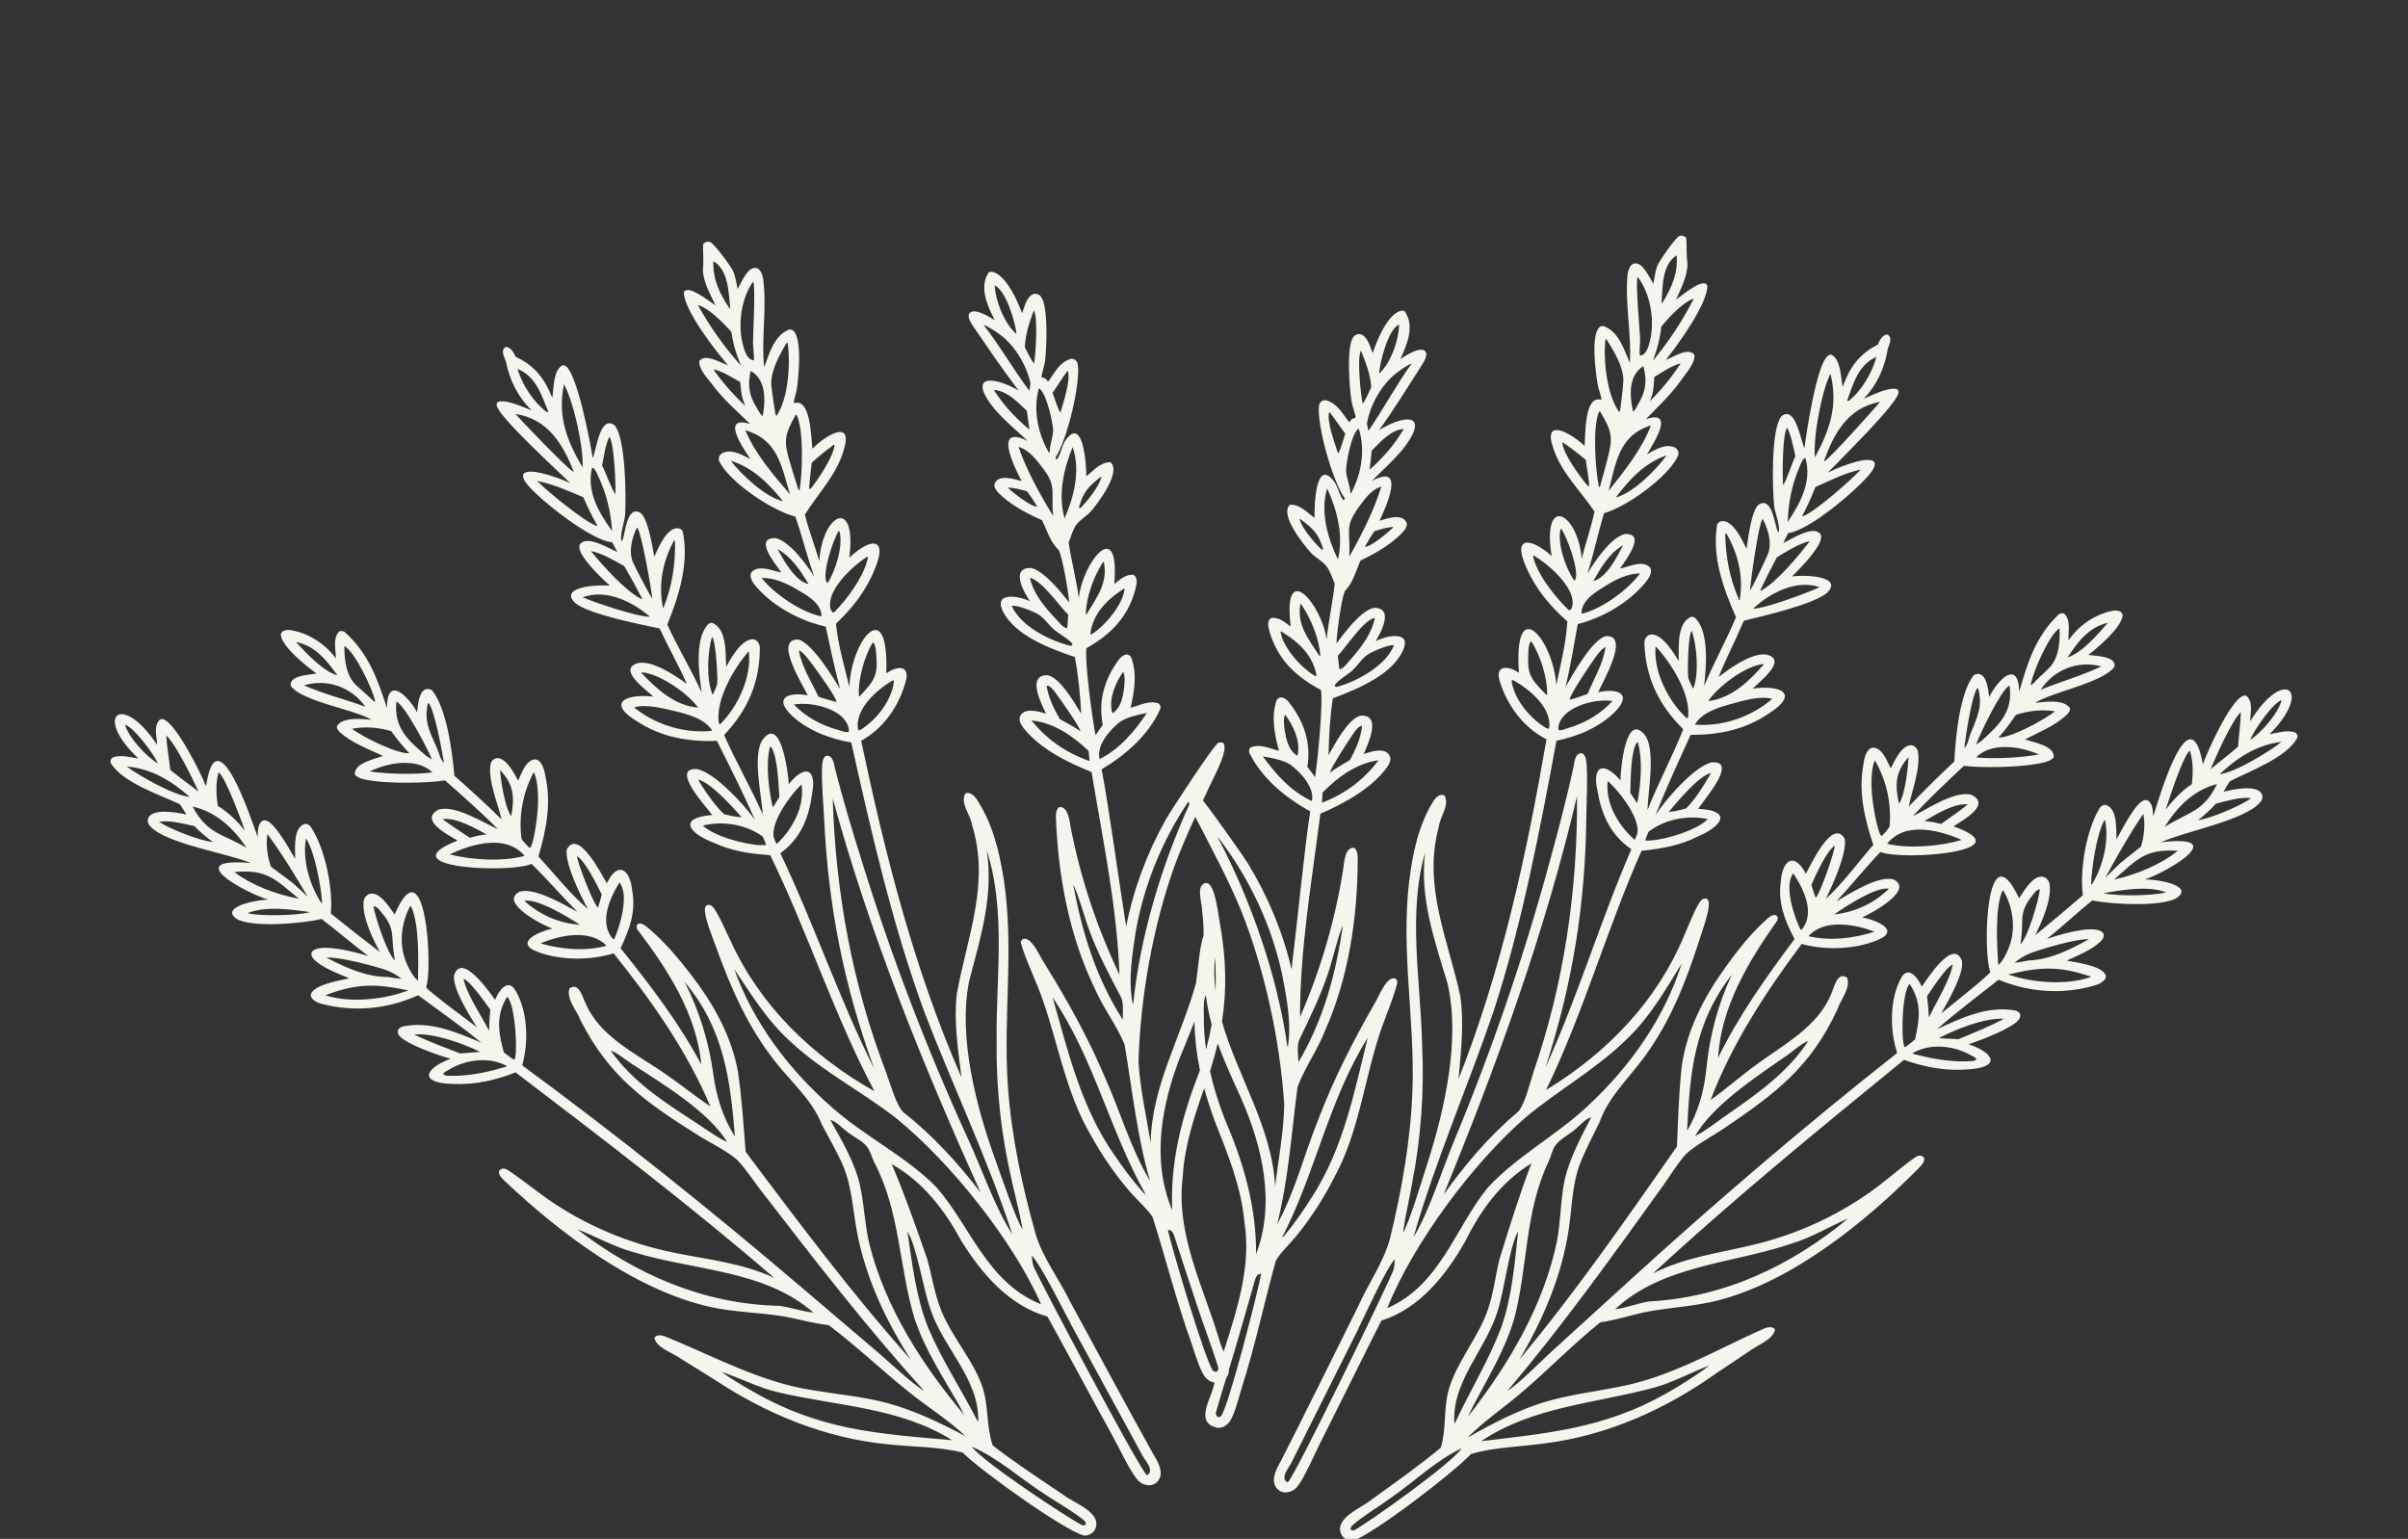 <?xml version="1.0" encoding="utf-8"?>
<svg xmlns="http://www.w3.org/2000/svg" fill="none" height="100%" overflow="visible" preserveAspectRatio="none" style="display: block;" viewBox="0 0 327 209" width="100%">
<rect x="0" y="0" width="327" height="209" fill="#333333" stroke="none"/>
<g clip-path="url(#clip0_0_373)" id="LAV">
<path d="M227.991 32.097C228.313 31.886 228.664 32.061 228.951 32.233C229.119 32.843 228.941 34.231 229.152 35.757C229.168 37.557 228.291 39.059 227.62 40.683C228.419 40.123 230.466 38.373 231.446 38.485C231.68 38.515 231.723 38.608 231.849 38.769C231.934 41.204 227.862 46.816 226.212 48.884C227.184 48.519 229.241 47.126 230.076 48.158C230.292 49.163 229.086 50.535 228.494 51.356C227.106 53.418 225.234 55.124 223.507 56.933C227.599 55.554 224.473 60.321 223.659 61.698C224.605 61.164 225.917 60.351 227.079 60.65C227.793 60.778 228.161 61.468 227.789 62.067C226.41 64.84 221.012 68.778 217.826 69.705C216.997 72.415 216.439 75.207 215.568 77.896C216.515 76.334 218.714 72.976 220.673 72.526C223.66 72.433 220.675 76.148 220.009 77.208C221.139 77.019 222.635 76.178 223.758 76.815C224.737 77.377 223.884 78.6 223.369 79.198C221.141 81.861 217.737 83.863 214.255 84.763C213.735 87.606 213.273 90.461 212.604 93.282C213.604 91.55 216.142 86.987 218.016 86.401C221.472 86.134 217.603 92.635 217.033 94.018C219.593 93.435 221.699 94.179 219.391 96.598C217.352 98.708 214.289 100.016 211.362 100.6C209.117 112.755 206.632 125.769 202.764 137.529C199.263 147.736 194.928 157.646 191.947 168.037C194.11 164.496 195.839 158.842 197.444 155.004C202.612 142.569 206.978 129.836 210.474 116.911C211.639 112.66 212.772 108.371 213.698 104.077C213.811 103.436 213.918 102.102 214.919 102.324C215.358 102.675 215.416 103.31 215.45 103.816C215.618 106.146 215.448 108.557 215.419 110.885C215.297 122.802 213.565 133.551 209.876 144.959C214.292 135.322 217.309 125.07 221.541 115.334C218.668 113.395 217.469 110.573 216.935 107.399C216.173 104.065 217.708 103.259 220.05 105.987C220.067 104.586 220.763 96.193 223.545 100.068C224.782 102.385 223.806 107.356 223.727 110.011C225.201 106.299 227.112 102.748 228.579 99.038C225.214 95.721 223.456 91.961 223.303 87.346C223.281 86.69 223.81 85.972 224.59 86.204C225.994 86.52 227.293 88.683 227.956 89.766C228.022 88.023 227.626 84.593 229.692 83.749C230.007 83.773 230.181 83.891 230.372 84.117C232.129 86.145 231.684 90.738 231.41 93.182C232.723 90.016 234.426 86.987 235.745 83.818C233.991 79.86 232.475 75.605 233.173 71.29C233.359 70.701 234.116 70.654 234.606 70.946C235.755 71.546 236.63 73.449 237.174 74.541C237.394 73.228 237.807 69.243 238.887 68.49C240.704 67.481 240.965 71.302 241.451 72.254L241.48 72.202L241.497 72.332C241.875 71.74 241.002 69.528 240.925 68.734C240.694 66.302 240.458 58.253 241.924 56.523C243.85 54.999 244.519 59.88 245.039 60.877C245.292 58.778 246.709 49.49 248.212 48.324C248.366 48.209 248.463 48.178 248.649 48.145C250.016 48.795 249.963 51.284 250.226 52.547C251.157 49.975 252.386 48.125 255.007 46.803C255.233 46.25 255.555 45.526 256.268 45.419C257.097 45.82 256.512 46.79 256.352 47.408C255.916 49.941 254.976 52.164 253.089 54.152C254.21 53.691 256.439 52.525 257.61 52.851C257.776 53.015 257.836 53.1 257.811 53.337C257.671 54.828 249.849 62.47 248.234 64.167C249.427 63.597 252.744 62.178 254.101 62.515C254.359 62.579 254.411 62.636 254.565 62.822C254.665 63.36 254.328 63.821 254.014 64.243C252.316 66.428 245.678 72.087 242.815 72.407L242.171 73.738C243.297 73.236 246.243 71.23 247.23 72.569C247.463 73.093 247.069 73.849 246.788 74.297C245.86 75.741 244.593 77.06 243.352 78.281C244.839 78.064 250.415 78.164 248.123 80.502C246.294 82.089 239.46 83.647 236.807 84.308C235.728 86.865 234.405 89.376 233.386 91.944C234.897 90.787 237.748 88.681 239.813 88.887C242.894 89.568 238.999 92.522 238.009 93.519C241.919 92.987 244.413 94.247 240.154 96.931C237.026 99.071 233.446 99.836 229.591 99.799C227.94 103.409 226.267 107.037 224.808 110.712C226.086 108.719 230.061 104.05 232.454 103.542C236.132 103.253 231.302 108.755 230.605 109.849C235.421 110.094 233.753 112.26 230.577 113.598C228.114 114.841 225.679 115.272 222.919 115.547C218.183 126.215 215.058 137.528 209.947 148.043C218.325 142.946 225.021 135.89 228.66 127.169C229.165 126.065 230.275 123.152 230.957 122.34C231.171 122.088 231.394 122 231.744 122.047C231.937 122.196 232.009 122.281 232.043 122.52C232.198 123.697 231.122 126.538 230.747 127.731C228.938 133.368 226.867 138.668 223.284 143.577C221.156 146.478 218.434 148.953 217.236 152.364C216.417 154.028 215.567 155.676 214.833 157.37C213.451 160.553 213.525 163.739 213.015 167.065C212.052 173.328 209.6 179.094 206.347 184.624C214.046 175.371 220.879 165.515 227.728 155.707C227.881 152.075 227.979 148.425 228.374 144.81C229.088 139.879 231.352 135.496 234.29 131.395C235.894 129.153 237.714 126.833 239.796 124.956C240.081 124.704 240.574 124.242 240.999 124.263C241.478 124.317 241.507 124.853 241.255 125.154C237.299 130.783 233.722 136.814 233.303 143.69C236.101 137.946 239.835 132.705 243.693 127.54C242.359 124.959 241.426 122.677 241.826 119.749C242.011 116.938 243.572 115.544 245.234 118.662C245.894 117.484 248.854 111.022 250.503 113.917C250.873 115.759 248.832 120.333 247.914 122.099C250.306 119.926 252.277 117.166 254.39 114.742C253.201 111.196 252.343 107.543 253.049 103.822C253.152 102.803 253.678 100.808 255.158 101.823C255.918 102.401 256.347 103.539 256.758 104.355C257.248 103.406 258.017 101.658 259.139 101.27C259.811 101.022 260.42 101.583 260.459 102.186C260.822 104.276 259.619 107.461 259.202 109.542C261.202 107.447 263.265 105.411 265.387 103.42C265.572 100.192 266.068 94.238 268.034 91.681C269.731 90.821 269.979 93.65 270.14 94.646C271.237 92.41 274.075 89.43 274.203 93.949C275.33 90.013 276.436 86.424 279.586 83.421C279.853 83.266 280.017 83.272 280.313 83.332C281.262 84.269 280.838 85.795 280.901 86.977C282.179 85.079 284.361 83.473 286.764 82.98C287.342 82.825 288.258 82.923 288.255 83.633C287.969 85.353 285.008 87.825 283.598 88.953C284.641 89.112 287.387 89.086 287.146 90.544C285.589 92.724 278.826 93.922 276.36 95.458C277.677 95.32 280.299 94.917 281.104 96.196C281.107 96.565 280.951 96.779 280.69 97.043C279.169 98.528 276.884 99.439 274.987 100.421C276.185 100.838 278.971 101.265 278.896 102.832C278.426 103.467 277.283 103.616 276.515 103.757C274.075 104.199 269.239 104.328 266.692 104.01C264.323 106.239 261.935 108.481 259.744 110.862C261.643 109.932 265.565 107.273 267.752 107.967C270.415 109.309 266.554 111.39 265.286 112.23C275.08 115.708 258.089 116.929 255.36 115.706C253.282 117.885 251.418 120.219 249.371 122.419C251.165 121.387 254.962 118.919 257.078 119.419C260.09 120.779 254.202 124.05 252.873 124.583C254.695 124.934 258.298 126.351 254.872 127.718C251.839 128.952 247.819 129.081 244.663 128.203C239.759 134.755 235.15 141.85 232.296 149.392C234.354 147.932 236.235 146.264 238.265 144.768C242.137 141.908 246.962 139.435 248.717 134.868C249.085 134.071 249.523 131.858 250.847 132.797C251.316 134.281 249.95 135.759 249.486 137.143C245.909 144.854 241.241 148.437 234.099 153.262C232.667 154.235 229.788 155.772 228.777 156.936C227.709 158.168 226.825 159.65 225.882 160.969C219.172 170.306 212.164 180.11 204.694 188.901C206.084 188.098 209.303 184.844 210.649 183.607L220.804 174.355C232.612 163.575 244.995 152.965 257.628 143.011C256.629 139.93 256.569 135.695 258.201 132.771C259.184 131.037 260.542 132.955 260.975 134.01C261.758 132.858 265.299 127.329 266.437 130.527C266.688 132.357 264.547 135.953 263.61 137.637C264.382 136.997 270.081 132.489 270.279 132.009C269.238 129.514 269.61 112.287 274.184 121.992C274.789 121.115 275.804 119.302 276.97 119.081C277.75 118.918 278.34 119.586 278.352 120.271C278.557 122.301 277.302 125.161 276.38 127.02C278.563 125.242 280.713 123.426 282.841 121.593C282.4 118.136 283.315 112.611 285.182 109.673C285.357 109.458 285.546 109.377 285.814 109.295C287.612 109.624 287.347 112.706 287.414 114.007C288.011 112.943 289.924 109.098 291.134 108.703C291.352 108.635 291.485 108.655 291.693 108.722C292.397 109.24 292.308 110.105 292.405 110.864C293.176 108.482 297.354 93.933 299.149 103.797C299.834 101.869 302.769 95.431 304.482 94.565C304.669 94.466 304.814 94.453 305.023 94.487C306.038 95.294 305.572 96.855 305.576 97.959C310.135 90.528 314.189 93.694 308.197 99.719C309.215 99.538 310.837 99.047 311.78 99.536C311.959 99.761 312.039 99.917 311.98 100.206C310.528 102.883 305.587 104.698 302.795 106.11C302.5 106.574 302.223 107.047 301.955 107.524C303.189 107.246 305.583 106.694 306.729 107.397C307.353 107.737 307.382 108.52 306.903 108.99C304.813 111.436 296.705 112.908 293.453 114.392C302.834 113.291 294.776 118.213 291.269 119.447C292.457 119.37 298.06 120.145 295.628 121.942C293.502 123.214 286.683 122.819 284.127 122.292C282.032 123.99 280.07 125.825 277.967 127.525C279.536 126.969 283.637 125.734 285.201 126.417C285.447 126.524 285.573 126.652 285.686 126.879C285.722 127.252 285.594 127.48 285.339 127.763C284.261 128.929 282.133 129.777 280.65 130.468C281.922 130.699 285.079 131.138 285.802 132.2C286.378 132.946 285.303 133.561 284.643 133.777C280.248 135.121 275.596 134.806 271.4 133.057C268.608 135.271 265.71 137.438 263.052 139.766C266.333 138.273 269.881 136.548 273.659 137.237C273.968 137.325 274.164 137.447 274.321 137.712C274.375 138.011 274.339 138.216 274.149 138.469C273.294 139.654 268.828 141.348 267.32 141.816C270.992 143.078 271.705 144.991 267.136 145.244C264.12 145.473 261.357 144.93 258.555 143.944C246.987 153.388 235.394 162.864 224.463 172.956C228.711 170.773 233.386 170.192 238.01 169.081C244.209 167.617 250.015 164.9 254.982 161.156C255.885 160.496 259.775 157.232 260.382 157.013C260.564 156.945 260.726 156.945 260.92 156.962C261.153 157.091 261.193 157.116 261.316 157.325C261.339 157.892 260.868 158.338 260.481 158.73C253.465 165.832 243.5 173.975 233.374 176.597C230.301 177.389 227.172 177.541 224.053 178.083C221.788 178.48 219.594 179.285 217.321 179.589C213.687 182.515 210.431 185.856 206.896 188.895C204.429 191.054 201.564 192.938 199.28 195.262C202.557 193.389 206.151 191.497 209.815 190.4C213.046 189.434 216.415 189.035 219.721 188.373C226.949 187.05 233.118 183.257 239.672 180.39C240.115 180.231 240.735 180.129 241.041 180.555C240.875 181.9 238.593 182.701 237.552 183.511L233.129 186.467C226.288 191.333 218.375 194.957 209.772 196.028C206.495 196.499 202.935 196.544 199.764 197.466C197.396 200.024 186.283 208.529 183.698 209.251C183.186 209.287 182.688 209.063 182.359 208.71C182.321 208.669 182.282 208.623 182.249 208.574C180.878 206.22 184.949 204.835 186.426 203.546C189.539 201.293 192.721 199.067 195.659 196.613C196.446 194.021 195.997 191.328 196.731 188.745C197.747 185.134 200.609 181.808 201.945 178.163C202.796 175.841 203.045 173.408 203.621 171.032C204.969 166.68 206.328 162.255 207.966 158.004C203.723 160.596 200.977 164.534 198.89 168.741C196.37 173.122 192.839 177.693 187.584 179.363C185.625 183.213 181.376 191.846 179.358 195.813C178.585 197.332 177.261 200.421 176.358 201.66C175.524 202.966 173.614 203.156 173.058 201.53C172.739 200.207 173.704 198.987 174.243 197.823C175.77 194.893 182.849 180.61 184.467 177.357C185.833 174.299 187.826 171.522 188.733 168.309C190.374 161.562 191.588 154.752 191.816 147.823C192.116 138.346 190.236 129.224 191.363 119.673L191.374 119.651C191.825 115.895 192.629 112.032 194.693 108.733C194.978 108.298 195.656 107.645 196.204 108.099C196.837 109.462 195.552 110.878 195.39 112.269C193.198 120.309 196.597 127.449 198.292 135.202C198.852 138.961 198.394 142.775 198.067 146.535C203.947 131.695 207.314 115.997 210.008 100.409C206.846 98.793 204.706 95.822 203.699 92.636C202.934 90.397 204.652 90.281 206.271 91.38C205.484 80.477 210.89 86.727 211.344 93.04C211.928 90.222 212.681 87.275 212.847 84.412C210.429 82.259 208.505 79.939 207.255 77.037C205.305 72.722 207.91 73.001 210.712 75.517C209.355 67.149 214.21 69.466 214.797 75.86C215.336 73.733 216.067 71.626 216.533 69.48C214.639 66.668 212.026 64.199 210.958 60.951C209.367 56.509 213.444 58.889 215.181 60.557C215.317 59.298 215.087 53.551 217.462 54.314C217.507 53.946 217.104 52.932 217.014 52.483C216.709 50.91 215.97 45.514 217.208 44.436C217.382 44.286 217.576 44.262 217.796 44.297C219.832 45.046 220.585 47.552 221.323 49.283C221.594 45.313 220.626 41.234 221.023 37.263C221.087 36.838 221.243 36.24 221.598 35.938C222.868 35.06 224.028 37.78 224.531 38.562C224.671 37.745 224.765 36.85 225.071 36.08C225.319 35.454 227.419 32.412 227.991 32.097ZM95.524 33.066C95.804 32.885 96.149 32.7 96.479 32.901C97.062 33.198 99.271 36.171 99.542 36.789C99.876 37.549 100.002 38.441 100.172 39.252C100.646 38.455 101.706 35.7 103.008 36.538C103.374 36.828 103.551 37.421 103.631 37.844C104.173 41.8 103.355 45.907 103.771 49.867C104.445 48.114 105.106 45.585 107.114 44.772C107.333 44.731 107.526 44.749 107.705 44.893C108.982 45.931 108.441 51.349 108.194 52.929C108.121 53.381 107.755 54.407 107.813 54.773C110.159 53.935 110.14 59.687 110.322 60.941C111.997 59.219 115.983 56.712 114.555 61.201C113.606 64.481 111.086 67.031 109.296 69.901C109.84 72.031 110.647 74.113 111.263 76.222C111.617 69.814 116.384 67.346 115.333 75.752C118.042 73.149 120.636 72.788 118.844 77.161C117.701 80.1 115.864 82.48 113.526 84.708C113.797 87.564 114.657 90.486 115.343 93.284C115.566 86.961 120.74 80.544 120.352 91.465C121.93 90.316 123.651 90.378 122.969 92.64C122.079 95.855 120.048 98.891 116.947 100.606C120.209 116.101 124.147 131.684 130.567 146.33C130.103 142.582 129.505 138.785 129.927 135.01C131.338 127.209 134.474 119.966 131.99 112C131.777 110.615 130.442 109.24 131.024 107.858C131.555 107.387 132.255 108.018 132.557 108.444C134.74 111.676 135.685 115.511 136.273 119.251L136.285 119.272C137.761 128.782 136.214 137.958 136.861 147.42C137.341 154.338 138.805 161.105 140.692 167.797C141.716 170.98 143.809 173.693 145.285 176.706C147.022 179.906 154.618 193.957 156.251 196.837C156.832 197.984 157.841 199.173 157.571 200.505C157.074 202.149 155.158 202.019 154.278 200.74C153.329 199.53 151.894 196.484 151.066 194.991C148.903 191.09 144.341 182.596 142.243 178.809C136.93 177.306 133.234 172.849 130.555 168.549C128.316 164.411 125.428 160.561 121.092 158.104C122.885 162.301 124.405 166.68 125.91 170.987C126.573 173.344 126.911 175.769 127.846 178.062C129.314 181.664 132.297 184.897 133.445 188.473C134.273 191.032 133.922 193.738 134.803 196.303C137.829 198.663 141.09 200.788 144.284 202.941C145.807 204.184 149.926 205.439 148.642 207.835C148.611 207.885 148.573 207.933 148.537 207.974C148.221 208.338 147.732 208.578 147.219 208.557C144.609 207.917 133.19 199.766 130.731 197.285C127.528 196.463 123.969 196.53 120.677 196.163C112.04 195.364 103.999 191.99 96.984 187.343L92.455 184.529C91.385 183.752 89.075 183.023 88.86 181.685C89.15 181.25 89.774 181.331 90.222 181.476C96.877 184.135 103.181 187.732 110.453 188.826C113.782 189.384 117.164 189.676 120.428 190.54C124.13 191.52 127.791 193.298 131.135 195.067C128.767 192.816 125.835 191.024 123.29 188.944C119.646 186.018 116.27 182.781 112.532 179.972C110.249 179.74 108.027 179.004 105.748 178.678C102.611 178.235 99.478 178.181 96.377 177.487C86.162 175.185 75.905 167.361 68.634 160.484C68.233 160.105 67.746 159.674 67.748 159.106C67.863 158.893 67.902 158.867 68.13 158.73C68.324 158.708 68.486 158.703 68.67 158.765C69.286 158.965 73.291 162.104 74.218 162.735C79.319 166.321 85.221 168.853 91.47 170.121C96.132 171.086 100.825 171.519 105.151 173.567C93.858 163.826 81.925 154.72 70.018 145.646C67.253 146.72 64.512 147.35 61.49 147.215C56.914 147.106 57.557 145.171 61.181 143.795C59.656 143.374 55.132 141.822 54.234 140.666C54.035 140.419 53.99 140.215 54.033 139.915C54.181 139.645 54.372 139.517 54.678 139.419C58.428 138.611 62.038 140.223 65.371 141.612C62.63 139.369 59.654 137.294 56.783 135.17C52.654 137.049 48.016 137.511 43.575 136.306C42.907 136.112 41.809 135.53 42.358 134.766C43.042 133.682 46.181 133.144 47.445 132.874C45.937 132.229 43.779 131.45 42.658 130.319C42.394 130.044 42.258 129.82 42.281 129.445C42.385 129.215 42.506 129.083 42.747 128.968C44.286 128.237 48.429 129.343 50.018 129.848C47.855 128.215 45.826 126.443 43.67 124.812C41.135 125.42 34.335 126.028 32.163 124.824C29.667 123.105 35.239 122.154 36.429 122.194C32.879 121.072 24.645 116.406 34.061 117.211C30.757 115.829 22.599 114.614 20.421 112.235C19.925 111.78 19.926 110.998 20.537 110.638C21.657 109.899 24.07 110.375 25.313 110.614C25.028 110.145 24.734 109.681 24.421 109.227C21.579 107.904 16.575 106.245 15.027 103.616C14.957 103.33 15.031 103.171 15.201 102.94C16.125 102.422 17.766 102.861 18.79 103.01C12.58 97.177 16.517 93.885 21.344 101.169C21.308 100.065 20.785 98.52 21.77 97.681C21.977 97.641 22.123 97.649 22.314 97.742C24.057 98.552 27.227 104.896 27.982 106.801C29.415 96.885 34.122 111.295 34.98 113.651C35.048 112.89 34.928 112.029 35.613 111.489C35.818 111.415 35.95 111.391 36.17 111.452C37.394 111.809 39.448 115.59 40.082 116.635C40.102 115.332 39.725 112.26 41.51 111.875C41.781 111.948 41.973 112.024 42.156 112.234C44.129 115.111 45.244 120.603 44.929 124.073C47.123 125.837 49.339 127.585 51.585 129.294C50.596 127.465 49.237 124.645 49.367 122.61C49.355 121.925 49.92 121.238 50.705 121.377C51.879 121.561 52.961 123.342 53.597 124.199C57.813 114.356 58.814 131.561 57.865 134.087C58.08 134.56 63.94 138.886 64.736 139.502C63.737 137.848 61.467 134.322 61.651 132.485C62.671 129.253 66.412 134.668 67.237 135.795C67.631 134.726 68.918 132.766 69.964 134.467C71.702 137.338 71.798 141.574 70.911 144.685C83.901 154.235 96.664 164.448 108.859 174.85L119.346 183.777C120.736 184.97 124.073 188.122 125.492 188.88C117.704 180.33 110.341 170.752 103.294 161.632C102.304 160.343 101.366 158.889 100.254 157.692C99.201 156.56 96.267 155.116 94.801 154.189C87.487 149.591 82.691 146.157 78.834 138.563C78.32 137.194 76.901 135.761 77.315 134.263C78.604 133.282 79.123 135.481 79.52 136.265C81.441 140.774 86.353 143.093 90.328 145.83C92.411 147.261 94.352 148.869 96.462 150.263C93.335 142.815 88.468 135.87 83.328 129.476C80.205 130.454 76.183 130.452 73.106 129.314C69.632 128.056 73.181 126.525 74.99 126.117C73.642 125.626 67.638 122.542 70.598 121.087C72.695 120.522 76.58 122.869 78.41 123.843C76.284 121.709 74.336 119.436 72.18 117.323C69.497 118.632 52.472 117.947 62.132 114.163C60.835 113.363 56.9 111.405 59.512 109.98C61.672 109.217 65.688 111.75 67.62 112.62C65.344 110.309 62.876 108.144 60.427 105.992C57.892 106.39 53.055 106.412 50.601 106.048C49.828 105.932 48.68 105.818 48.187 105.198C48.055 103.635 50.824 103.12 52.006 102.666C50.074 101.745 47.758 100.905 46.183 99.468C45.912 99.213 45.749 99.004 45.739 98.635C46.497 97.332 49.131 97.652 50.453 97.748C47.932 96.29 41.13 95.308 39.493 93.177C39.199 91.728 41.944 91.667 42.981 91.475C41.53 90.393 38.482 88.016 38.132 86.306C38.103 85.596 39.016 85.469 39.599 85.606C42.018 86.023 44.258 87.559 45.605 89.416C45.624 88.232 45.145 86.72 46.059 85.754C46.352 85.685 46.516 85.673 46.788 85.82C50.046 88.722 51.282 92.275 52.552 96.172C52.515 91.652 55.461 94.542 56.639 96.742C56.764 95.741 56.907 92.905 58.636 93.712C60.694 96.205 61.407 102.14 61.709 105.36C63.903 107.283 66.039 109.253 68.115 111.284C67.622 109.218 66.303 106.072 66.589 103.972C66.606 103.368 67.194 102.788 67.875 103.015C69.01 103.367 69.844 105.09 70.368 106.023C70.749 105.194 71.137 104.044 71.875 103.442C73.317 102.381 73.914 104.358 74.055 105.373C74.897 109.069 74.172 112.749 73.114 116.33C75.314 118.686 77.385 121.382 79.855 123.478C78.873 121.742 76.666 117.236 76.968 115.382C78.511 112.438 81.706 118.802 82.409 119.959C83.956 116.79 85.566 118.135 85.853 120.937C86.36 123.851 85.512 126.161 84.273 128.783C88.317 133.823 92.24 138.945 95.246 144.597C94.576 137.738 90.782 131.824 86.622 126.322C86.359 126.029 86.368 125.492 86.845 125.423C87.269 125.388 87.779 125.835 88.073 126.078C90.222 127.888 92.127 130.15 93.811 132.34C96.897 136.347 99.32 140.656 100.213 145.561C100.741 149.162 100.971 152.805 101.257 156.43C108.46 166.018 115.65 175.652 123.683 184.658C120.229 179.234 117.568 173.548 116.377 167.319C115.746 164.01 115.703 160.824 114.205 157.686C113.411 156.017 112.5 154.396 111.621 152.759C110.299 149.388 107.488 147 105.255 144.168C101.496 139.375 99.233 134.143 97.218 128.567C96.8 127.386 95.62 124.58 95.732 123.399C95.757 123.159 95.826 123.072 96.013 122.918C96.362 122.859 96.588 122.939 96.811 123.185C97.522 123.975 98.739 126.851 99.284 127.938C103.239 136.54 110.189 143.381 118.749 148.211C113.257 137.863 109.719 126.656 104.596 116.143C101.828 115.955 99.378 115.6 96.871 114.436C93.649 113.199 91.902 111.087 96.707 110.69C95.971 109.619 90.942 104.273 94.627 104.445C97.038 104.877 101.181 109.418 102.532 111.37C100.939 107.743 99.135 104.17 97.353 100.614C93.501 100.772 89.896 100.121 86.692 98.081C82.337 95.532 84.783 94.194 88.71 94.603C87.685 93.638 83.683 90.808 86.738 90.03C88.793 89.758 91.721 91.774 93.273 92.882C92.16 90.348 90.746 87.88 89.575 85.359C86.899 84.782 80.013 83.44 78.126 81.912C75.75 79.648 81.318 79.372 82.813 79.542C81.528 78.361 80.214 77.082 79.234 75.669C78.936 75.229 78.516 74.486 78.73 73.955C79.667 72.585 82.684 74.497 83.828 74.963L83.135 73.654C80.262 73.424 73.421 67.978 71.645 65.847C71.316 65.436 70.963 64.986 71.043 64.445C71.19 64.255 71.239 64.195 71.495 64.124C72.838 63.743 76.204 65.058 77.418 65.59C75.742 63.945 67.647 56.553 67.453 55.068C67.418 54.831 67.475 54.745 67.635 54.576C68.794 54.213 71.064 55.308 72.201 55.733C70.243 53.805 69.221 51.614 68.693 49.096C68.51 48.484 67.89 47.533 68.704 47.106C69.421 47.19 69.769 47.903 70.015 48.449C72.683 49.687 73.978 51.498 75.003 54.039C75.22 52.769 75.076 50.282 76.419 49.59C76.606 49.616 76.703 49.646 76.862 49.755C78.407 50.875 80.162 60.11 80.492 62.2C80.975 61.187 81.465 56.289 83.446 57.752C84.974 59.435 85.032 67.486 84.89 69.923C84.843 70.719 84.05 72.959 84.451 73.538L84.462 73.407L84.493 73.459C84.943 72.492 85.065 68.664 86.918 69.615C88.026 70.333 88.583 74.304 88.851 75.609C89.355 74.5 90.16 72.571 91.287 71.935C91.766 71.628 92.523 71.651 92.731 72.234C93.586 76.525 92.226 80.825 90.618 84.835C92.052 87.961 93.865 90.934 95.292 94.058C94.93 91.624 94.316 87.047 95.998 84.965C96.181 84.733 96.351 84.61 96.665 84.576C98.761 85.354 98.49 88.796 98.62 90.536C99.243 89.433 100.462 87.23 101.854 86.87C102.625 86.613 103.18 87.314 103.182 87.97C103.198 92.587 101.579 96.401 98.336 99.822C99.938 103.483 101.978 106.972 103.587 110.635C103.411 107.984 102.254 103.046 103.405 100.692C106.044 96.731 107.046 105.098 107.115 106.498C109.355 103.698 110.919 104.455 110.28 107.811C109.862 111 108.766 113.857 105.965 115.885C110.551 125.483 113.941 135.634 118.706 145.127C114.603 133.842 112.478 123.153 111.921 111.247C111.807 108.92 111.55 106.516 111.633 104.182C111.649 103.675 111.683 103.04 112.109 102.675C113.101 102.422 113.256 103.751 113.393 104.388C114.475 108.651 115.764 112.902 117.084 117.114C121.051 129.921 125.879 142.51 131.498 154.774C133.243 158.559 135.178 164.156 137.469 167.627C134.11 157.335 129.414 147.567 125.542 137.476C121.247 125.845 118.288 112.918 115.601 100.84C112.654 100.349 109.544 99.138 107.43 97.093C105.036 94.749 107.112 93.938 109.693 94.44C109.071 93.075 104.968 86.701 108.432 86.859C110.326 87.386 113.029 91.866 114.092 93.565C113.32 90.767 112.754 87.929 112.13 85.104C108.618 84.314 105.143 82.42 102.819 79.829C102.283 79.248 101.385 78.052 102.343 77.46C103.442 76.788 104.967 77.581 106.104 77.734C105.4 76.697 102.28 73.077 105.269 73.076C107.244 73.464 109.564 76.75 110.568 78.282C109.598 75.621 108.939 72.848 108.011 70.166C104.794 69.34 99.255 65.575 97.775 62.847C97.381 62.26 97.724 61.559 98.432 61.409C99.582 61.073 100.924 61.844 101.889 62.347C101.026 60.997 97.727 56.331 101.867 57.581C100.075 55.827 98.142 54.18 96.679 52.164C96.057 51.361 94.802 50.029 94.981 49.017C95.778 47.959 97.885 49.288 98.87 49.623C97.145 47.607 92.869 42.126 92.865 39.69C92.985 39.525 93.025 39.431 93.259 39.393C94.234 39.251 96.343 40.934 97.162 41.469C96.433 39.867 95.502 38.394 95.453 36.595C95.608 35.063 95.378 33.681 95.524 33.066ZM198.498 196.699C194.949 198.362 191.987 201.307 188.766 203.507L188.761 203.516C187.309 204.568 184.911 206.025 183.692 207.133C183.474 207.329 183.435 207.432 183.392 207.701C183.537 207.859 183.754 207.897 183.951 207.803C185.738 206.847 197.109 198.794 198.498 196.699ZM131.968 196.479C133.434 198.529 145.092 206.219 146.913 207.119C147.113 207.207 147.329 207.161 147.468 206.998C147.416 206.731 147.372 206.628 147.148 206.44C145.888 205.371 143.438 203.99 141.949 202.985L141.944 202.976C138.644 200.878 135.577 198.03 131.968 196.479ZM189.415 171.004C188.179 172.378 185.438 178.5 184.455 180.446L184.46 180.448L184.47 180.453L175.536 198.314C175.244 199.158 173.667 200.7 174.859 201.332C175.734 200.764 188.128 175.163 189.168 172.643C189.375 172.114 189.384 171.562 189.415 171.004ZM140.108 170.512C140.159 171.069 140.189 171.621 140.414 172.143C141.547 174.63 154.869 199.824 155.764 200.364C156.932 199.695 155.299 198.204 154.976 197.37L145.395 179.799L145.409 179.793C144.356 177.878 141.394 171.846 140.108 170.512ZM232.115 185.465C229.753 186.323 227.136 187.796 224.607 188.462C216.61 190.632 208.147 191.014 201.142 195.733C211.449 194.528 219.104 193.751 227.951 188.257L227.955 188.259L227.958 188.254C229.371 187.379 230.816 186.48 232.115 185.465ZM97.961 186.31C99.297 187.283 100.773 188.137 102.217 188.967L102.22 188.972L102.224 188.969C111.266 194.181 118.945 194.717 129.29 195.596C122.117 191.1 113.645 190.986 105.574 189.069C103.022 188.484 100.353 187.093 97.961 186.31ZM134.297 36.946C134.629 36.9 134.843 36.904 135.141 37.045C136.851 37.843 138.217 40.977 138.802 42.547C139.08 41.791 139.35 40.53 140.094 40.056C140.579 39.716 141.231 39.976 141.455 40.45C142.356 41.947 142.136 47.326 141.91 49.081C141.837 49.595 141.461 50.836 141.449 51.087C141.435 51.366 141.772 51.289 141.955 51.404C142.106 51.508 142.174 51.705 142.357 51.821C143.118 50.783 143.798 49.311 145.166 48.834L145.173 48.824L145.165 48.811C145.666 48.587 146.224 48.878 146.341 49.368C146.812 51.857 144.924 59.79 143.322 62.151L143.433 62.382L143.558 62.364C144.056 61.643 144.159 60.722 144.589 59.962C147.118 56.139 147.53 63.324 147.524 64.671C148.484 63.944 149.445 62.735 150.801 62.78C152.324 64.07 149.112 68.313 148.157 69.44C147.553 70.091 146.69 70.563 146.166 71.263C145.684 71.909 145.432 72.928 145.121 73.671C145.488 76.203 146.153 78.685 146.508 81.228C146.969 76.439 152.097 69.94 151.315 79.321C152.049 78.75 152.852 77.969 153.891 78.063C154.586 78.414 154.336 79.376 154.205 79.948C153.254 83.662 150.999 86.071 147.534 88.041C147.263 89.66 148.353 97.832 148.772 99.856C149.085 99.378 149.427 98.907 149.76 98.441C149.1 95.193 149.988 92.191 152.005 89.498C152.294 89.162 152.58 88.93 153.059 88.881C153.313 88.972 153.44 89.025 153.592 89.242C154.45 91.453 154.057 93.871 153.532 96.126C154.767 95.813 156.145 95.019 157.407 95.583C157.575 95.825 157.634 95.982 157.573 96.274C156.02 99.748 153.003 102.451 149.598 104.487C150.569 109.463 152.092 120.696 152.93 125.848C153.912 120.797 155.747 115.89 158.3 111.323C158.877 110.278 164.895 101.032 165.488 100.861C165.731 100.792 165.9 100.825 166.123 100.915C166.851 101.742 165.059 105.089 164.617 106.031C164.197 106.926 163.774 107.816 163.354 108.707C165.439 111.402 169.028 116.539 169.483 117.297C172.205 121.783 174.221 126.63 175.39 131.648C176.036 126.473 177.141 115.2 177.926 110.197C174.448 108.268 171.331 105.659 169.65 102.235C169.578 101.945 169.631 101.787 169.79 101.54C171.03 100.937 172.437 101.687 173.683 101.962C173.074 99.725 172.591 97.32 173.367 95.084C173.511 94.863 173.636 94.806 173.887 94.708C174.367 94.741 174.661 94.963 174.962 95.29C177.078 97.919 178.079 100.892 177.539 104.159C177.889 104.614 178.249 105.074 178.579 105.543C178.923 103.507 179.709 95.307 179.377 93.696C175.842 91.834 173.497 89.497 172.409 85.814C172.256 85.247 171.971 84.294 172.653 83.921C173.688 83.795 174.519 84.551 175.274 85.098C174.143 75.747 179.51 82.083 180.149 86.855C180.409 84.302 180.981 81.802 181.253 79.26C180.915 78.527 180.626 77.516 180.119 76.886C179.57 76.203 178.69 75.757 178.063 75.126C177.066 74.029 173.698 69.887 175.172 68.55C176.526 68.464 177.531 69.642 178.518 70.338C178.462 68.993 178.607 61.799 181.277 65.543C181.735 66.289 181.871 67.205 182.396 67.91L182.521 67.925L182.624 67.69C180.936 65.38 178.753 57.511 179.131 55.008C179.229 54.515 179.776 54.208 180.285 54.416L180.279 54.428L180.285 54.438C181.671 54.873 182.405 56.323 183.204 57.337C183.383 57.215 183.443 57.016 183.59 56.908C183.769 56.787 184.108 56.853 184.084 56.575C184.062 56.325 183.642 55.096 183.549 54.585C183.258 52.838 182.838 47.468 183.683 45.944C183.89 45.464 184.53 45.184 185.028 45.508C185.789 45.959 186.106 47.211 186.412 47.958C186.939 46.371 188.187 43.197 189.867 42.346C190.159 42.196 190.373 42.186 190.706 42.221C192.174 44.17 191.092 46.795 190.162 48.769C190.879 48.336 192.224 47.387 193.136 47.508C194.216 47.721 193.448 49.026 193.102 49.557C191.196 52.548 189.321 55.559 187.259 58.46C188.378 57.61 192.962 55.535 192.026 58.524C190.954 61.142 188.277 63.283 186.303 65.312C191.031 62.782 188.144 68.991 187.336 70.728C188.414 70.399 190.471 69.667 191.028 71.022C191.136 71.452 190.809 71.919 190.523 72.24C189.035 73.877 186.799 75.147 184.756 76.131C184.064 77.645 183.815 79.046 182.607 80.309C182.133 81.504 181.524 86.005 181.492 87.409C182.446 86.087 184.823 82.869 186.573 82.558C189.358 82.517 187.535 85.897 186.808 87.077C188.432 86.239 191.767 85.659 190.505 88.386C188.979 91.663 184.385 93.573 180.999 94.838C180.602 97.354 180.459 100.03 180.414 102.569C181.221 101.143 183.016 97.665 184.732 97.2C187.721 96.983 185.742 101.096 185.191 102.415C186.274 102.022 188.285 101.402 188.781 102.811C188.904 103.343 188.589 103.905 188.27 104.327C186.161 107.138 182.605 109.079 179.304 110.517C178.14 119.681 176.527 128.904 176.54 138.131C179.345 131.694 181.315 124.944 182.395 118.088C182.543 117.263 182.575 114.991 183.917 115.149C184.393 115.586 184.382 116.271 184.376 116.858C184.336 124.596 183.162 132.688 179.974 139.895C178.947 142.552 177.193 144.975 176.202 147.622C175.384 153.827 174.975 160.138 173.434 166.274C175.894 161.777 177.092 156.83 178.988 152.126C181.081 146.603 183.72 141.439 186.676 136.275C187.205 135.485 188.273 132.47 189.501 132.903C189.684 133.095 189.777 133.189 189.76 133.454C189.079 136.135 187.788 138.806 187.007 141.502C185.14 147.644 184.345 154.085 181.216 159.862C179.79 162.663 178.088 165.349 176.07 167.831C175.392 168.678 173.629 170.402 173.248 171.251C171.672 176.913 170.466 182.73 168.656 188.376C168.235 189.734 167.899 191.244 167.288 192.529C166.973 193.275 166.26 194.011 165.316 193.914C162.159 193.25 164.476 189.953 164.84 188.117C164.87 188.001 164.902 187.885 164.933 187.769C164.175 187.69 163.587 187.076 163.291 186.443C162.633 185.178 162.24 183.678 161.769 182.334C159.75 176.747 158.328 170.972 156.542 165.361C156.131 164.524 154.305 162.856 153.596 162.031C151.487 159.613 149.685 156.981 148.156 154.225C144.814 148.548 143.781 142.136 141.686 136.055C140.805 133.385 139.416 130.756 138.635 128.097C138.608 127.833 138.698 127.736 138.873 127.539C140.085 127.068 141.264 130.049 141.823 130.822C144.969 135.891 147.798 140.971 150.096 146.425C152.165 151.068 153.546 155.975 156.172 160.393C154.404 154.309 153.76 148.013 152.711 141.837C151.623 139.223 149.781 136.855 148.656 134.232C145.201 127.128 143.728 119.077 143.4 111.344C143.372 110.758 143.335 110.074 143.794 109.623C145.129 109.423 145.247 111.691 145.425 112.512C146.759 119.331 148.979 126.017 152.021 132.364C151.691 123.142 149.737 113.973 148.233 104.85C144.88 103.515 141.253 101.685 139.041 98.941C138.706 98.53 138.37 97.977 138.474 97.442C138.916 96.018 140.951 96.575 142.048 96.934C141.449 95.633 139.317 91.584 142.313 91.709C144.045 92.121 145.967 95.541 146.826 96.941C146.687 94.405 146.446 91.735 145.955 89.233C142.525 88.074 137.863 86.307 136.215 83.08C134.852 80.392 138.208 80.869 139.862 81.656C139.091 80.499 137.143 77.177 139.928 77.132C141.688 77.389 144.183 80.531 145.187 81.823C145.102 80.421 144.326 75.94 143.808 74.761C142.554 73.536 142.252 72.144 141.504 70.653C139.427 69.733 137.145 68.532 135.597 66.942C135.299 66.631 134.954 66.174 135.046 65.741C135.552 64.37 137.636 65.037 138.725 65.333C137.853 63.621 134.737 57.505 139.557 59.888C137.509 57.921 134.753 55.865 133.584 53.281C132.538 50.322 137.197 52.255 138.346 53.069C136.178 50.234 134.192 47.282 132.176 44.352C131.811 43.832 130.994 42.552 132.066 42.306C132.973 42.157 134.352 43.062 135.084 43.473C134.081 41.529 132.903 38.939 134.297 36.946ZM206.168 167.203C204.97 169.234 204.297 175.258 203.384 178.011L203.391 178.009C201.806 183.276 197.138 187.567 197.497 193.289L197.593 193.246C199.605 188.948 202.134 184.81 203.827 180.385C205.332 176.181 205.683 171.587 206.168 167.203ZM123.225 167.241C123.87 171.608 124.389 176.188 126.046 180.342C127.9 184.711 130.578 188.767 132.746 192.999L132.844 193.039C132.994 187.309 128.172 183.169 126.396 177.955L126.403 177.956C125.389 175.233 124.496 169.233 123.225 167.241ZM171.266 172.986C171.15 172.997 171.016 173.04 170.902 173.069C170.669 173.244 170.556 173.439 170.472 173.7L170.464 173.696C169.984 175.416 168.215 181.566 167.675 183.391C167.423 184.265 167.154 185.137 166.882 186.008C166.89 186.417 166.797 186.787 166.544 187.091C166.057 188.642 165.571 190.192 165.142 191.75C165.049 192.095 165.165 192.189 165.351 192.472C165.496 192.452 165.643 192.41 165.779 192.375C166.734 191.459 170.862 175.298 171.266 172.986ZM216.082 151.74C215.282 151.938 214.429 152.978 213.79 153.488C212.98 154.143 211.858 154.703 211.243 155.524C210.795 156.12 210.639 157.007 210.337 157.685L210.329 157.699L210.325 157.697C207.07 164.427 207.494 171.905 205.666 178.953C204.476 183.163 202.057 187.137 200.007 191.022C199.783 191.476 199.57 191.941 199.351 192.397C204.897 185.287 209.539 177.439 211.395 168.758C211.913 166.187 211.894 163.568 212.336 160.994C212.89 157.727 214.571 154.705 216.082 151.74ZM112.752 152.099C114.371 155.015 116.162 157.983 116.834 161.23C117.37 163.789 117.447 166.407 118.059 168.961C120.231 177.578 125.156 185.275 130.959 192.207C130.723 191.758 130.494 191.299 130.253 190.853C128.062 187.035 125.5 183.139 124.157 178.968C122.073 171.983 122.222 164.496 118.723 157.872L118.719 157.874L118.711 157.861C118.385 157.193 118.196 156.311 117.727 155.729C117.081 154.928 115.939 154.403 115.106 153.774C114.449 153.285 113.559 152.272 112.752 152.099ZM158.589 167.034C159.079 169.332 163.805 185.355 164.793 186.242C164.931 186.273 165.079 186.31 165.225 186.326C165.4 186.037 165.513 185.939 165.408 185.597C164.534 182.828 163.472 180.086 162.565 177.322C161.957 175.515 159.96 169.423 159.416 167.719L159.408 167.723C159.314 167.465 159.195 167.274 158.956 167.106C158.841 167.08 158.706 167.042 158.589 167.034ZM163.528 147.791C162.129 151.762 160.814 155.769 160.603 159.966C159.675 167.637 163.403 174.742 165.573 181.958C165.684 182.426 165.927 182.987 166.174 183.575C167.979 177.815 169.949 172.032 168.99 165.985C168.571 161.212 166.729 156.732 164.965 152.266C164.397 150.722 163.919 149.24 163.528 147.791ZM78.379 166.944C86.266 173.016 95.439 177.117 105.795 177.35L105.797 177.343C107.365 177.554 108.911 178.11 110.462 178.273C103.819 172.439 94.274 172.597 86.062 170.068C83.328 169.334 80.797 167.86 78.379 166.944ZM250.977 165.493C248.594 166.485 246.119 168.038 243.413 168.857C235.299 171.644 225.753 171.786 219.326 177.826C220.871 177.614 222.396 177.01 223.955 176.751L223.957 176.756C234.299 176.197 243.317 171.81 250.977 165.493ZM228.37 130.863C226.169 134.408 224.089 138.111 220.958 141.079C216.81 145.191 211.634 148.034 207.155 151.775C199.841 158.137 191.922 168.914 188.402 177.604H188.528L188.526 177.607C195.65 174.404 197.598 166.729 202.044 161.294C205.967 157.028 211.389 154.182 215.617 150.208C221.416 144.839 226.056 138.181 228.37 130.863ZM99.708 131.622C102.289 138.863 107.17 145.371 113.161 150.553C117.531 154.392 123.054 157.065 127.131 161.205C131.773 166.496 134 174.106 141.237 177.083L141.236 177.081L141.362 177.077C137.526 168.503 129.218 157.981 121.676 151.853C117.062 148.256 111.786 145.576 107.49 141.597C104.253 138.73 102.038 135.095 99.708 131.622ZM170.474 173.701L170.469 173.71C170.47 173.706 170.471 173.703 170.472 173.7L170.474 173.701ZM165.366 141.695C165.078 142.929 164.73 144.188 164.32 145.491C164.806 147.662 165.48 149.805 166.292 151.927C168.861 157.826 170.637 163.962 170.568 170.339C173.215 163.441 171.456 155.764 168.53 149.129L168.527 149.131C167.414 146.678 166.271 144.217 165.366 141.695ZM185.73 140.952C180.402 149.442 178.632 159.358 174.056 168.155L174.14 168.04C174.286 167.976 174.369 167.864 174.467 167.755C175.815 166.108 177.033 164.387 178.139 162.597L178.134 162.606L178.141 162.604C182.432 155.976 183.903 148.36 185.73 140.952ZM193.512 115.826C191.152 124.135 192.919 133.213 193.113 141.732C193.434 148.109 192.978 154.483 191.749 160.762L191.757 160.76C191.348 162.978 190.836 165.185 190.522 167.415C191.289 166.354 193.267 159.754 193.762 158.24C196.149 150.856 198.385 141.1 196.542 133.471C194.778 127.606 192.791 122.01 193.512 115.826ZM133.997 115.495C134.944 121.653 133.161 127.308 131.613 133.226C130.05 140.909 132.641 150.588 135.296 157.892C135.846 159.39 138.065 165.926 138.87 166.961C138.475 164.742 137.883 162.551 137.393 160.348L137.4 160.35C135.942 154.113 135.254 147.757 135.342 141.374C135.225 132.854 136.66 123.725 133.997 115.495ZM162.196 138.761C161.635 140.219 161.032 141.665 160.44 143.108L160.435 143.105C157.757 149.827 156.287 157.555 159.189 164.368C158.882 157.996 160.429 151.809 162.777 145.834C162.834 145.667 162.887 145.499 162.943 145.332C162.492 143.141 162.246 140.987 162.196 138.761ZM142.943 135.465C145.044 142.812 146.797 150.379 151.331 156.871L151.338 156.873L151.333 156.864C152.505 158.619 153.787 160.3 155.195 161.905C155.297 162.011 155.383 162.12 155.532 162.179L155.62 162.293C150.72 153.642 148.583 143.786 142.943 135.465ZM214.155 108.127C209.841 126.5 203.266 144.644 196.034 162.248C198.951 158.175 202.211 154.29 206.131 151.013C207.053 150.062 207.794 146.987 208.231 145.639L208.237 145.63L208.232 145.628C212.405 133.536 214.25 120.799 214.155 108.127ZM113.084 108.45C113.452 121.118 115.761 133.791 120.374 145.744L120.37 145.746L120.375 145.754C120.861 147.087 121.714 150.138 122.67 151.06C126.708 154.211 130.108 157.991 133.172 161.969C125.301 144.603 118.067 126.677 113.084 108.45ZM162.309 110.945C161.289 113.155 160.314 115.379 159.475 117.672C156.546 125.851 154.837 135.613 154.608 144.222C154.827 147.901 155.659 151.577 156.261 155.212C156.348 147.597 160.46 140.709 162.42 133.483C162.489 132.811 162.573 132.126 162.671 131.427C162.813 130.43 162.973 128.372 163.433 127.103C163.462 125.989 163.406 124.861 163.242 123.715C163.28 122.732 162.299 120.171 163.759 119.912C164.011 119.958 164.13 119.999 164.29 120.188C165.1 121.126 165.41 123.998 165.633 125.233C166.514 130.16 166.626 134.384 165.941 138.751C168.075 146.219 172.768 153.2 173.153 161.099C173.619 157.447 174.314 153.748 174.396 150.064C173.847 141.467 171.776 131.764 168.544 123.68C166.935 119.734 164.926 116.008 162.973 112.205C162.837 111.94 162.585 111.483 162.309 110.945ZM82.935 142.702C85.957 146.974 90.207 149.679 94.627 152.556L94.624 152.552C95.946 153.413 97.296 154.44 98.745 155.098C96.214 150.971 90.034 147.225 85.839 144.519C85.113 144.066 83.698 142.863 82.935 142.702ZM245.538 141.408C244.782 141.593 243.412 142.841 242.702 143.316C238.609 146.153 232.569 150.092 230.19 154.296C231.614 153.593 232.926 152.523 234.216 151.622L234.213 151.626C238.526 148.611 242.674 145.773 245.538 141.408ZM92.964 133.356C94.962 137.258 96.251 141.459 96.854 145.796C97.231 148.728 98.138 151.789 99.773 154.289L99.797 154.258C99.155 146.591 98.318 139.718 92.964 133.356ZM235.174 132.384C230.056 138.911 229.47 145.807 229.108 153.49L229.133 153.519C230.675 150.969 231.471 147.881 231.741 144.939C232.185 140.585 233.32 136.347 235.174 132.384ZM68.839 144.79C66.451 143.439 63.123 143.917 60.89 145.325C60.624 145.47 60.297 145.595 60.177 145.879C60.383 146.089 60.611 146.101 60.916 146.111C63.345 146.182 65.784 145.726 68.094 145.049L68.089 145.051C68.291 144.991 68.713 144.924 68.839 144.79ZM182.361 125.752C181.94 126.308 180.882 130.57 180.532 131.623C179.48 134.975 177.906 138.163 176.389 141.327L176.394 141.329L176.392 141.334C176.108 142.184 176.295 143.386 176.323 144.267C179.775 138.382 181.368 132.359 182.361 125.752ZM267.666 143.336C265.384 141.999 262.04 141.626 259.702 143.051C259.833 143.181 260.258 143.236 260.461 143.29L260.457 143.287C262.791 143.891 265.244 144.269 267.669 144.122C267.974 144.102 268.2 144.082 268.399 143.867C268.268 143.587 267.937 143.472 267.666 143.336ZM68.857 135.387C67.297 137.973 67.68 140.171 68.416 142.92C68.829 143.236 69.223 143.563 69.659 143.85L69.856 143.922V143.923C70.278 143.328 69.974 139.421 69.852 138.653C69.71 137.747 69.52 136.157 68.935 135.415L68.857 135.387ZM65.186 142.854C62.896 141.733 58.867 140.251 56.236 140.496C58.272 141.492 60.407 142.273 62.535 143.081C63.424 142.978 64.304 142.959 65.186 142.854ZM163.756 135.192C163.39 135.642 163.476 137.213 163.472 137.829C163.456 139.418 163.566 140.986 163.782 142.538C164.084 141.408 164.341 140.272 164.546 139.13C164.189 137.84 163.912 136.53 163.756 135.192ZM259.264 133.685C258.707 134.445 258.574 136.04 258.465 136.95C258.372 137.722 258.211 141.634 258.654 142.217L258.655 142.216L258.848 142.137C259.274 141.837 259.656 141.498 260.056 141.169C260.691 138.398 260.994 136.19 259.341 133.655L259.264 133.685ZM165.366 113.73C169.83 122.132 173.512 132.665 174.813 142.103L174.889 142.162C175.426 138.9 174.677 135.305 174.062 132.075L174.052 132.071C172.595 125.506 169.647 119.228 165.43 113.744L165.366 113.73ZM272.142 138.362C269.504 138.201 265.53 139.809 263.283 141.002C264.168 141.079 265.048 141.069 265.941 141.144C268.038 140.27 270.143 139.421 272.142 138.362ZM62.935 132.94C63.376 135.033 65.367 137.959 66.409 139.975L66.41 139.968L66.415 139.976C66.43 139.759 66.449 139.54 66.44 139.324C66.455 138.585 66.506 137.855 66.58 137.125C65.987 136.319 63.775 133.118 62.935 132.94ZM145.744 120.171C146.982 126.743 148.798 132.713 152.467 138.488C152.462 137.606 152.604 136.399 152.289 135.558L152.286 135.554L152.291 135.552C150.657 132.437 148.966 129.299 147.79 125.982C147.401 124.941 146.186 120.714 145.744 120.171ZM265.17 131.023C264.337 131.228 262.244 134.495 261.68 135.319C261.781 136.047 261.859 136.774 261.901 137.512C261.899 137.729 261.926 137.948 261.949 138.165L261.953 138.156L261.955 138.163C262.923 136.115 264.805 133.128 265.17 131.023ZM161.378 108.86C157.827 114.168 155.407 120.094 154.282 126.228L154.274 126.233C153.779 129.48 153.164 133.097 153.822 136.34L153.896 136.279C154.786 127.394 157.733 117.48 161.52 109.242C161.469 109.113 161.421 108.985 161.378 108.86ZM55.441 134.506C51 133.584 48.456 133.545 44.167 135.173C47.517 136.259 52.205 135.759 55.441 134.506ZM164.987 130.032C164.838 131.584 164.882 133.097 165.068 134.584C165.113 133.614 165.117 132.638 165.071 131.656C165.055 131.3 165.056 130.624 164.987 130.032ZM284.008 132.664C279.662 131.172 277.122 131.291 272.717 132.352C275.997 133.502 280.7 133.854 284.008 132.664ZM55.698 123.076C54.537 125.242 54.184 127.955 55.001 130.276L54.995 130.268C55.313 131.173 55.994 132.585 56.76 133.193C56.819 130.487 56.951 125.622 55.854 123.153L55.698 123.076ZM52.424 131.74C50.864 131.191 45.949 129.91 44.331 130.06C46.851 131.365 49.666 132.674 52.592 132.689L52.594 132.682C53.217 132.753 53.887 132.912 54.519 132.938C53.884 132.415 53.207 132.044 52.424 131.74ZM271.89 121.017C270.884 123.519 271.194 128.377 271.351 131.08C272.094 130.448 272.723 129.015 273.007 128.101L273.002 128.11C273.735 125.765 273.283 123.065 272.043 120.936L271.89 121.017ZM283.658 127.558C282.035 127.459 277.17 128.893 275.631 129.491C274.86 129.82 274.197 130.213 273.581 130.755C274.212 130.71 274.877 130.529 275.496 130.439L275.498 130.445C278.422 130.338 281.187 128.942 283.658 127.558ZM50.724 123.085C50.915 124.504 52.625 129.639 53.637 130.441C53.601 130.211 53.568 129.996 53.515 129.768L53.522 129.77C53.07 127.258 53.743 126.208 51.896 124.03C51.582 123.684 51.269 123.088 50.724 123.085ZM82.363 128.451C80.218 126.156 76.022 126.982 73.402 128.133C76.256 128.945 79.454 129.237 82.363 128.451ZM277.014 120.788C276.469 120.809 276.178 121.414 275.877 121.769C274.11 124.004 274.822 125.033 274.462 127.557L274.469 127.555C274.425 127.784 274.4 128.001 274.372 128.232C275.354 127.398 276.875 122.212 277.014 120.788ZM84.12 119.862C82.8 121.959 81.305 125.344 83.225 127.501L83.404 127.543L83.409 127.551C84.194 125.809 85.487 121.481 84.12 119.862ZM254.534 126.547C251.873 125.48 247.649 124.786 245.589 127.147C248.525 127.841 251.71 127.449 254.534 126.547ZM243.52 118.619C242.212 120.28 243.664 124.565 244.511 126.282L244.516 126.273L244.693 126.224C246.533 124.008 244.915 120.673 243.52 118.619ZM78.775 125.608C77.246 124.618 72.964 121.979 71.206 122.35C73.272 124.244 75.893 125.394 78.775 125.608ZM42.111 123.882C39.503 123.508 36.093 123.016 33.615 124.019C35.303 124.467 40.354 124.355 42.111 123.882ZM256.516 120.699C254.745 120.384 250.563 123.156 249.072 124.194C251.944 123.889 254.521 122.657 256.516 120.699ZM78.33 116.267C78.496 117.354 80.507 122.592 81.186 123.268L81.229 123.189C81.401 122.629 81.588 122.054 81.717 121.482C81.114 120.267 79.427 116.838 78.328 116.263L78.33 116.267ZM41.544 113.931C41.058 116.826 42.019 120.123 43.62 122.622L43.745 122.635C43.634 120.534 42.743 115.763 41.628 113.978L41.544 113.931ZM40.592 122.065C37.52 119.559 36.311 117.982 31.819 118.441C34.257 120.265 37.551 121.498 40.592 122.065ZM249.177 114.839C248.099 115.448 246.539 118.93 245.98 120.163C246.129 120.73 246.338 121.298 246.531 121.853L246.576 121.931C247.23 121.234 249.049 115.935 249.175 114.844L249.177 114.839ZM36.321 113.277C36.071 114.734 36.321 116.31 36.788 117.703C38.076 118.717 39.412 119.532 40.59 120.677C40.993 121.05 41.398 121.433 41.796 121.808L41.793 121.804L41.788 121.796C40.085 118.901 38.314 115.996 36.321 113.277ZM294.148 121.182C291.634 120.258 288.244 120.858 285.652 121.314C287.425 121.731 292.477 121.683 294.148 121.182ZM285.772 111.4C284.723 113.219 284.007 118.016 283.973 120.12L284.097 120.101C285.606 117.554 286.445 114.227 285.854 111.35L285.772 111.4ZM295.739 115.551C291.232 115.234 290.082 116.848 287.103 119.45C290.122 118.788 293.369 117.451 295.739 115.551ZM291.05 110.533C289.157 113.313 287.494 116.272 285.898 119.218L285.892 119.227L285.89 119.231C286.275 118.844 286.665 118.447 287.054 118.062C288.189 116.88 289.495 116.025 290.744 114.97C291.161 113.563 291.353 111.981 291.05 110.533ZM71.237 116.242C68.732 113.274 64.156 114.57 61.081 116.039C64.01 116.812 68.322 117.048 71.237 116.242ZM72.483 104.865C70.994 107.657 70.414 110.851 70.822 113.942L70.815 113.94C71.156 114.402 71.52 114.789 71.953 115.18C72.533 114.688 72.997 110.581 73.039 109.697C73.113 108.411 73.088 106.022 72.483 104.865ZM26.16 109.546C28.165 113.28 29.984 113.11 33.483 115.143C31.791 112.589 29.404 110.256 26.16 109.546ZM266.405 114.073C263.279 112.702 258.659 111.55 256.264 114.595C259.206 115.31 263.506 114.938 266.405 114.073ZM103.567 113.605C101.35 111.994 98.173 111.436 95.461 112.125C96.912 113.569 101.146 114.703 103.238 114.781C103.507 114.793 103.788 114.792 104.057 114.754C103.902 114.359 103.749 113.986 103.567 113.605ZM108.812 106.55C107.284 108.042 104.887 111.35 105.028 113.469C105.055 113.835 105.255 114.195 105.409 114.528L105.505 114.596C107.685 112.559 109.305 109.42 108.841 106.557L108.812 106.55ZM26.407 112.195C24.92 111.897 23.122 111.359 21.594 111.615C23 112.573 27.209 114.217 28.913 114.362C28.004 113.688 27.167 113.015 26.407 112.195ZM231.902 111.244C229.167 110.641 226.013 111.299 223.856 112.978C223.687 113.364 223.548 113.742 223.408 114.142C223.678 114.173 223.959 114.164 224.228 114.143C226.315 113.999 230.504 112.733 231.902 111.244ZM218.326 106.101C217.967 108.977 219.702 112.063 221.954 114.03L222.048 113.959C222.19 113.621 222.376 113.255 222.39 112.888C222.453 110.765 219.938 107.535 218.356 106.092L218.326 106.101ZM66.067 113.326C64.536 112.491 61.888 110.97 60.094 111.248C61.282 112.149 62.566 112.956 63.819 113.784C64.57 113.555 65.281 113.397 66.067 113.326ZM254.602 103.263C254.039 104.438 254.103 106.829 254.223 108.111C254.298 108.993 254.911 113.085 255.509 113.557C255.927 113.153 256.277 112.754 256.601 112.282L256.594 112.284C256.888 109.181 256.192 106.007 254.602 103.263ZM29.669 104.909C29.273 106.437 29.35 107.899 29.576 109.447C31.001 110.316 32.222 111.541 33.255 112.791C32.802 111.553 30.555 105.323 29.666 104.904L29.669 104.909ZM301.07 106.484C297.853 107.296 295.553 109.702 293.955 112.308C297.378 110.166 299.202 110.279 301.07 106.484ZM267.217 109.253C265.415 109.032 262.823 110.636 261.324 111.518C262.112 111.565 262.828 111.699 263.587 111.905C264.809 111.038 266.062 110.191 267.217 109.253ZM305.708 108.407C304.171 108.199 302.394 108.793 300.919 109.138C300.189 109.982 299.378 110.681 298.493 111.383C300.192 111.185 304.338 109.409 305.708 108.407ZM95.133 106.441C95.986 107.823 97.261 109.6 98.336 110.58C99.087 110.77 99.945 110.967 100.719 110.987C99.565 109.721 96.526 106.244 94.8 105.884L95.133 106.441ZM67.9 104.572C68.015 106.048 68.565 109.654 69.372 110.773L69.441 110.795C69.874 108.334 69.806 106.555 67.9 104.572ZM232.334 104.986C230.623 105.4 227.713 108.97 226.606 110.272C227.379 110.228 228.229 110.004 228.972 109.79C230.011 108.777 231.221 106.961 232.023 105.552L232.334 104.986ZM297.395 101.955C296.522 102.402 294.503 108.699 294.096 109.95C295.084 108.668 296.259 107.405 297.652 106.492C297.821 104.938 297.844 103.474 297.393 101.96L297.395 101.955ZM104.562 101.413C103.962 103.87 104.376 107.082 104.914 109.555L104.997 109.602C105.268 109.143 105.548 108.69 105.84 108.237C105.702 106.513 105.618 102.798 104.728 101.473L104.565 101.417L104.562 101.413ZM259.171 102.827C257.338 104.869 257.336 106.649 257.86 109.094L257.926 109.071C258.692 107.927 259.11 104.305 259.171 102.827ZM222.412 100.829L222.252 100.89C221.411 102.242 221.462 105.957 221.387 107.685C221.695 108.129 221.993 108.573 222.28 109.023L222.361 108.973C222.808 106.485 223.105 103.261 222.415 100.825L222.412 100.829ZM187.207 103.26C184.125 103.673 181.634 105.585 179.604 107.637L179.536 108.718L179.534 108.723C179.511 108.796 179.514 108.886 179.503 108.959L179.646 108.976C182.825 107.719 185.238 105.848 187.207 103.26ZM171.494 102.732C173.233 105.115 175.291 107.482 178.149 108.789C178.541 106.966 176.683 104.944 175.255 103.866C174.176 103.192 172.761 102.949 171.494 102.732ZM17.206 104.101C18.868 105.351 23.704 108.095 25.747 108.215C23.343 106.096 20.594 104.385 17.206 104.101ZM22.576 99.879C22.659 101.437 22.96 103.006 23.122 104.568C24.021 105.293 24.946 105.993 25.873 106.675L26.965 107.509C26.163 105.778 23.896 101.083 22.576 99.879ZM309.819 100.759C306.443 101.149 303.758 102.946 301.433 105.14C303.471 104.956 308.203 102.06 309.819 100.759ZM58.731 104.896C56.54 102.847 52.697 103.573 50.2 104.767C52.474 105.135 56.464 105.222 58.731 104.896ZM184.968 98.614C184.529 98.539 184.103 99.21 183.883 99.49C183.427 100.109 180.562 104.49 180.619 104.941L180.921 104.707C181.673 104.168 182.519 103.701 183.316 103.222C184.095 101.823 184.805 100.184 184.968 98.614ZM304.296 96.709C303.021 97.955 300.928 102.718 300.19 104.473L301.251 103.605C302.153 102.894 303.052 102.166 303.923 101.413C304.029 99.847 304.271 98.269 304.296 96.709ZM16.979 98.421C17.459 100.165 19.862 102.756 21.443 103.691C20.929 102.464 18.271 98.851 16.979 98.421ZM58.118 95.491C57.54 97.993 58.341 99.324 59.332 101.588C59.621 102.184 59.752 103.059 60.218 103.54L60.278 103.525C60.062 102.136 59.021 96.476 58.227 95.519L58.118 95.491ZM140.063 97.842C142.127 100.368 144.609 102.163 147.833 103.321L147.976 103.298C147.962 103.226 147.962 103.136 147.936 103.064L147.933 103.06L147.826 101.982C145.721 99.993 143.159 98.159 140.063 97.842ZM53.835 95.291C53.48 98.753 55.225 100.401 57.871 102.648C58.131 102.824 58.374 103.003 58.66 103.142C58.132 101.802 54.992 95.779 53.835 95.291ZM155.748 96.828C154.491 97.084 153.084 97.37 152.031 98.077C150.644 99.198 148.862 101.278 149.323 103.087C152.131 101.693 154.1 99.263 155.748 96.828ZM276.868 102.464C274.329 101.35 270.462 100.745 268.347 102.862C270.625 103.116 274.609 102.904 276.868 102.464ZM174.513 97.042C174.239 97.607 174.38 98.676 174.476 99.289C174.693 100.544 174.972 101.85 176.141 102.633C176.223 102.489 176.218 102.53 176.243 102.391L176.244 102.398C176.57 100.522 175.625 98.566 174.513 97.042ZM53.118 99.294C51.471 98.809 49.497 98.619 47.795 98.988C49.302 100.089 53.755 102.363 55.597 102.309C54.674 101.353 53.89 100.363 53.118 99.294ZM268.508 93.474C267.749 94.455 266.916 100.145 266.751 101.541L266.81 101.553C267.258 101.058 267.359 100.179 267.625 99.575C268.533 97.281 269.285 95.925 268.616 93.443L268.508 93.474ZM272.889 93.108C271.751 93.633 268.831 99.752 268.354 101.107C268.635 100.959 268.872 100.772 269.124 100.588C271.687 98.259 273.371 96.557 272.889 93.108ZM309.839 95.076C308.564 95.545 306.039 99.24 305.571 100.483C307.116 99.499 309.423 96.834 309.839 95.076ZM279.06 96.613C277.346 96.298 275.38 96.55 273.751 97.087C273.019 98.18 272.272 99.194 271.385 100.178C273.228 100.174 277.594 97.761 279.06 96.613ZM115.286 99.169C114.997 96.362 110.325 95.238 107.802 95.686C109.444 97.365 111.501 98.511 113.846 99.147C114.275 99.24 114.828 99.539 115.258 99.393L115.286 99.169ZM91.615 96.573C90.111 96.216 87.61 95.565 86.111 96.09C88.82 98.27 92.514 99.538 96.123 99.302C96.334 99.288 96.526 99.273 96.729 99.235C95.689 97.614 93.47 97.013 91.615 96.573ZM142.129 93.129C142.351 94.692 143.12 96.309 143.951 97.683C144.766 98.137 145.628 98.578 146.4 99.093L146.709 99.318C146.751 98.866 143.726 94.577 143.246 93.971C143.016 93.699 142.565 93.04 142.129 93.129ZM121.307 92.405C121.148 92.454 121.041 92.51 120.909 92.602C119.053 93.755 116.943 95.688 116.53 97.82L116.535 97.829C116.449 98.259 116.451 98.684 116.547 99.104L116.673 99.191C116.855 99.13 116.971 99.069 117.119 98.952C119.196 97.569 121.053 95.061 121.381 92.678C121.392 92.486 121.408 92.562 121.307 92.405ZM218.968 95.203C216.431 94.834 211.801 96.105 211.615 98.919L211.651 99.143C212.086 99.275 212.629 98.959 213.054 98.852C215.375 98.142 217.388 96.933 218.968 95.203ZM205.351 92.349C205.255 92.509 205.268 92.432 205.286 92.625C205.702 94.995 207.649 97.444 209.775 98.76C209.927 98.873 210.045 98.929 210.23 98.985L210.353 98.894C210.434 98.472 210.42 98.047 210.318 97.62L210.323 97.611C209.832 95.493 207.653 93.628 205.756 92.534C205.62 92.446 205.512 92.394 205.351 92.349ZM240.661 94.922C239.144 94.445 236.668 95.175 235.177 95.58C233.34 96.078 231.144 96.748 230.164 98.401C230.368 98.433 230.56 98.442 230.772 98.45C234.388 98.571 238.033 97.187 240.661 94.922ZM101.625 88.502C99.658 90.768 97.26 94.915 97.587 97.946L97.584 97.942L97.576 97.947C97.598 98.145 97.603 98.204 97.749 98.354L97.798 98.363C100.275 95.892 102.091 91.869 101.686 88.51L101.625 88.502ZM224.819 87.84C224.537 91.209 226.498 95.172 229.064 97.563L229.112 97.553C229.252 97.399 229.255 97.339 229.271 97.14L229.262 97.136L229.259 97.14C229.476 94.101 226.927 90.031 224.878 87.829L224.819 87.84ZM152.52 91.234C151.465 92.792 150.593 94.776 150.989 96.641L150.991 96.634C151.02 96.772 151.012 96.731 151.1 96.873C152.239 96.054 152.47 94.739 152.641 93.478C152.714 92.863 152.814 91.791 152.52 91.234ZM87.054 91.344C89.1 93.498 91.552 95.835 94.803 96.105C93.473 94.257 89.976 91.764 87.56 91.363L87.555 91.365C87.385 91.335 87.224 91.323 87.054 91.344ZM49.615 95.988C47.811 93.401 44.492 92.095 41.281 93.085C43.94 94.249 46.875 94.974 49.615 95.988ZM108.496 88.362L108.492 88.364C108.869 90.603 110.197 92.567 111.151 94.629C111.839 94.87 112.547 95.06 113.245 95.255L113.589 95.33C113.676 94.851 110.932 91.065 110.432 90.403C110.071 89.929 109.097 88.518 108.495 88.351L108.496 88.362ZM46.765 87.731C46.749 89.513 46.979 91.768 48.38 93.081C49.085 93.749 49.867 94.353 50.54 95.049L50.868 95.308L50.952 95.265C50.635 93.629 48.194 88.507 46.765 87.731ZM239.545 90.21C239.374 90.195 239.215 90.212 239.045 90.247L239.04 90.245C236.64 90.722 233.236 93.323 231.974 95.213C235.213 94.841 237.579 92.427 239.545 90.21ZM218.007 87.894C217.412 88.08 216.49 89.521 216.147 90.006C215.671 90.684 213.064 94.556 213.17 95.03L213.512 94.944C214.203 94.727 214.903 94.514 215.582 94.252C216.46 92.161 217.715 90.157 218.011 87.907L218.006 87.905L218.007 87.894ZM118.464 87.324L118.467 87.329C117.342 89.273 116.501 92.298 116.636 94.5L116.736 94.573L116.784 94.531C118.747 92.38 119.258 91.795 118.985 88.854C118.95 88.396 118.912 87.669 118.627 87.291L118.464 87.324ZM207.842 87.153C207.572 87.54 207.559 88.268 207.541 88.727C207.376 91.675 207.908 92.244 209.95 94.332L209.998 94.372L210.095 94.296C210.15 92.091 209.199 89.094 208.003 87.186L208.006 87.182L207.842 87.153ZM96.698 86.487C96.056 88.575 95.907 92.257 96.745 94.3L96.805 94.338C97.001 93.867 97.359 93.231 97.41 92.733C97.456 91.813 97.237 87.186 96.698 86.487ZM285.356 90.508C282.11 89.62 278.84 91.029 277.132 93.671C279.833 92.572 282.74 91.755 285.356 90.508ZM229.73 85.659C229.216 86.373 229.166 91.006 229.245 91.924C229.315 92.42 229.696 93.044 229.909 93.508L229.967 93.47C230.731 91.402 230.447 87.725 229.73 85.659ZM189.304 87.617C188.482 87.561 186.496 88.426 185.801 88.853C185.031 89.328 184.433 90.29 183.8 90.919C183.223 91.536 181.145 92.68 181.265 93.206L181.255 93.213L181.503 93.302C184.435 92.501 188.242 90.357 189.304 87.617ZM279.679 85.33C278.279 86.15 276.027 91.345 275.77 92.991L275.855 93.032L276.173 92.763C276.82 92.046 277.58 91.417 278.26 90.727C279.613 89.371 279.76 87.111 279.679 85.33ZM173.894 85.829C174.237 87.889 176.506 90.497 178.363 91.678C178.547 91.772 178.568 91.842 178.786 91.801C178.377 89.237 176.567 87.331 174.25 85.931L174.241 85.926L174.245 85.918L173.975 85.751L173.894 85.829ZM40.19 87.201C41.481 88.593 43.893 91.219 45.814 91.71C44.437 89.784 42.824 87.68 40.19 87.201ZM186.685 83.914C185.139 84.22 182.754 87.963 181.675 89.065L181.841 90.581L181.844 90.587C181.867 90.814 181.827 90.713 181.945 90.902C182.56 90.71 182.942 90.05 183.356 89.624C184.77 88.019 186.348 86.002 186.685 83.914ZM286.232 84.593C283.616 85.156 282.081 87.308 280.775 89.276C282.677 88.725 284.992 86.026 286.232 84.593ZM176.574 82.081C176.119 84.942 177.696 86.804 179.197 89.102L179.289 89.046C179.156 86.746 178.016 83.978 176.683 82.049L176.574 82.081ZM137.386 82.272C138.55 84.978 142.435 87.004 145.395 87.713L145.639 87.616L145.628 87.61C145.73 87.082 143.61 86.001 143.01 85.403C142.354 84.794 141.721 83.851 140.934 83.4C140.224 82.995 138.205 82.191 137.386 82.272ZM152.373 80.109L152.378 80.117L152.369 80.122C150.106 81.593 148.368 83.553 148.054 86.129C148.274 86.164 148.292 86.092 148.473 85.993C150.284 84.754 152.455 82.078 152.721 80.008L152.637 79.933L152.373 80.109ZM139.867 78.49C140.281 80.567 141.932 82.534 143.406 84.094C143.835 84.508 144.241 85.155 144.864 85.328C144.974 85.135 144.938 85.238 144.952 85.01L144.955 85.004L145.065 83.484C143.945 82.416 141.423 78.749 139.867 78.49ZM88.26 83.757C85.933 81.734 82.316 79.939 79.121 81.119C80.753 81.835 86.65 83.818 88.26 83.757ZM103.437 78.496L103.432 78.499L103.427 78.501C105.091 80.617 108.755 83.153 111.53 83.713C111.545 83.648 111.567 83.584 111.564 83.518C111.402 81.795 109.428 80.754 108.005 79.929C106.723 79.184 104.99 78.431 103.437 78.496ZM149.794 76.318C148.534 78.287 147.496 81.088 147.449 83.391L147.543 83.445C148.957 81.102 150.465 79.191 149.905 76.345L149.794 76.318ZM222.702 77.885C221.148 77.869 219.443 78.677 218.189 79.463C216.797 80.332 214.862 81.434 214.763 83.161C214.762 83.227 214.787 83.29 214.805 83.354C217.557 82.708 221.127 80.057 222.712 77.89L222.707 77.888L222.702 77.885ZM117.714 75.632C115.853 76.828 113.145 79.421 112.762 81.543C112.693 82.032 112.636 82.872 113.132 83.196L113.277 83.154C115.028 81.437 117.489 78.034 117.866 75.661L117.76 75.608L117.714 75.632ZM208.178 75.506C208.641 77.867 211.224 81.191 213.037 82.851L213.185 82.888C213.668 82.549 213.581 81.71 213.494 81.223C213.034 79.115 210.232 76.609 208.328 75.473L208.282 75.451L208.178 75.506ZM247.1 79.74C243.864 78.661 240.315 80.57 238.063 82.666C239.675 82.676 245.496 80.507 247.1 79.74ZM91.527 73.415C89.997 76.251 89.383 79.377 90.026 82.515L90.098 82.534C91.286 79.627 91.719 76.634 91.668 73.538L91.59 73.409L91.529 73.408L91.527 73.415ZM234.356 72.428L234.283 72.56C234.345 75.656 234.888 78.635 236.181 81.502L236.252 81.48C236.78 78.324 236.052 75.217 234.42 72.431L234.418 72.424L234.356 72.428ZM80.252 74.864C81.774 76.725 84.96 80.322 87.124 81.365L87.121 81.361C87.19 81.302 87.182 81.329 87.192 81.285C86.424 79.799 85.621 78.338 84.779 76.891C83.695 76.263 81.482 74.991 80.252 74.864ZM86.472 71.663C85.808 73.121 85.33 74.925 85.988 76.44C86.235 76.998 88.358 81.146 88.594 81.264C88.428 79.917 87.145 72.489 86.564 71.694L86.475 71.668L86.472 71.663ZM245.742 73.525C244.517 73.69 242.351 75.032 241.291 75.694C240.503 77.166 239.754 78.652 239.04 80.161C239.051 80.205 239.042 80.179 239.113 80.235L239.111 80.239C241.236 79.128 244.289 75.433 245.742 73.525ZM239.406 70.526L239.317 70.556C238.765 71.371 237.753 78.832 237.637 80.184C237.867 80.062 239.841 75.845 240.067 75.281C240.669 73.746 240.124 71.959 239.408 70.522L239.406 70.526ZM105.589 74.585C106.409 76.066 107.979 78.952 109.81 79.325C108.722 77.565 107.536 75.641 105.589 74.585ZM113.873 72.112C113.128 73.39 111.78 77.426 112.163 78.845L112.166 78.844C112.193 78.949 112.239 79.044 112.293 79.134L112.403 79.163C113.498 77.45 114.523 74.096 114.002 72.164L113.873 72.112ZM220.409 74.046C218.502 75.161 217.386 77.121 216.364 78.915C218.18 78.484 219.643 75.551 220.409 74.046ZM211.911 71.889C211.462 73.837 212.609 77.157 213.766 78.835L213.874 78.802C213.926 78.71 213.967 78.614 213.991 78.508H213.992C214.322 77.078 212.83 73.087 212.038 71.834L211.911 71.889ZM180.235 66.334C179.255 69.463 180.277 73.048 181.689 75.983C182.465 72.718 181.598 69.385 180.235 66.334ZM187.581 66.075C186.051 66.567 185.174 68.01 184.299 69.18C182.811 71.362 183.23 72.04 183.262 74.454L183.227 75.606C184.891 72.645 186.612 69.282 187.581 66.075ZM176.589 70.513L176.473 70.525C176.918 71.894 178.39 73.588 179.453 74.622L179.625 74.642L179.668 74.512C179.053 72.534 178.342 71.802 176.602 70.514L176.597 70.511L176.589 70.513ZM189.25 71.564C188.376 71.6 187.468 71.887 186.649 72.138C186.153 72.827 185.748 73.536 185.341 74.272C186.215 74.269 188.637 72.202 189.25 71.564ZM80.394 63.555C79.64 66.784 81.295 69.579 83.13 72.138C82.932 69.572 82.453 67.357 81.379 64.977L81.374 64.98C81.169 64.521 80.955 63.947 80.592 63.57L80.394 63.555ZM72.954 65.332C74.245 66.663 79.548 71.032 81.101 71.449L81.07 71.278L81.065 71.281L81.06 71.272C80.365 70.049 79.763 68.817 79.21 67.525C77.179 66.702 75.153 65.727 72.954 65.332ZM244.989 62.249C244.64 62.636 244.447 63.217 244.258 63.682L244.253 63.679C243.267 66.091 242.869 68.32 242.765 70.891C244.506 68.276 246.058 65.43 245.187 62.227L244.989 62.249ZM145.659 60.72C144.41 63.812 143.668 67.17 144.565 70.41C145.866 67.433 146.755 63.818 145.659 60.72ZM252.687 63.768C250.504 64.233 248.514 65.27 246.514 66.157C246.009 67.465 245.451 68.716 244.802 69.96L244.797 69.969L244.792 69.967L244.768 70.139C246.305 69.674 251.446 65.139 252.687 63.768ZM138.307 60.69C139.395 63.866 141.24 67.173 143.013 70.081L142.936 68.93C142.878 66.517 143.272 65.827 141.703 63.692C140.786 62.549 139.855 61.135 138.307 60.69ZM149.446 64.786C147.754 66.127 147.071 66.881 146.53 68.877L146.577 69.005L146.748 68.98C147.772 67.915 149.181 66.175 149.575 64.794L149.458 64.786L149.451 64.784L149.446 64.786ZM136.844 66.227C137.481 66.846 139.978 68.836 140.851 68.812C140.417 68.089 139.986 67.393 139.465 66.72C138.637 66.495 137.719 66.236 136.844 66.227ZM99.229 62.579C100.664 64.429 103.899 67.524 106.332 68.075C104.45 65.75 102.284 63.501 99.229 62.579ZM226.326 61.845C223.306 62.863 221.224 65.18 219.428 67.562C221.84 66.935 224.96 63.74 226.326 61.845ZM101.211 58.44C102.559 61.634 105.006 64.495 107.286 67.144C106.151 63.527 105.718 59.702 101.211 58.44ZM82.732 59.339C82.178 60.547 82.013 61.953 81.764 63.24C82.259 64.165 83.095 66.545 83.576 67.137C83.626 65.814 83.419 60.041 82.732 59.339ZM184.508 58.195C183.485 58.9 182.774 62.98 182.793 64.058L182.798 64.061C182.904 65.063 183.344 66.001 183.382 67.014L183.466 67.004C184.889 64.369 185.442 61.07 184.508 58.195ZM224.194 57.771C219.736 59.174 219.443 63.011 218.441 66.662C220.623 63.943 222.963 61.005 224.194 57.771ZM108.058 56.311C106.501 59.161 106.392 59.887 107.305 62.906L107.307 62.9C107.663 64.108 108.037 65.306 108.42 66.5C108.543 66.582 108.478 66.555 108.573 66.59C108.979 64.286 109.163 58.452 108.204 56.392L108.058 56.311ZM113.334 60.406C113.163 60.405 113.135 60.471 113.002 60.563L113.004 60.567L113.009 60.565C112.039 61.277 111.111 62.04 110.231 62.841C110.186 63.369 109.786 66.303 109.919 66.457L110.19 66.258C111.214 64.911 113.204 62.01 113.334 60.406ZM217.129 55.945C216.247 58.034 216.645 63.858 217.135 66.148C217.228 66.11 217.164 66.139 217.284 66.053C217.623 64.848 217.954 63.638 218.265 62.419L218.267 62.426C219.069 59.38 218.934 58.658 217.274 55.859L217.129 55.945ZM212.15 60.118C212.338 61.717 214.433 64.554 215.506 65.868L215.784 66.057C215.912 65.901 215.405 62.982 215.34 62.455C214.431 61.682 213.476 60.948 212.48 60.266L212.485 60.268L212.488 60.264C212.351 60.176 212.321 60.111 212.15 60.118ZM242.696 58.087C242.034 58.809 242.039 64.586 242.137 65.908C242.597 65.301 243.344 62.896 243.805 61.956C243.509 60.677 243.293 59.276 242.696 58.087ZM69.983 56.22C70.912 57.248 77.052 63.679 77.888 64.091L77.886 63.967C76.439 60.389 74.445 56.887 69.983 56.22ZM190.629 58.256C188.817 58.404 187.401 60.08 186.267 61.216L186.092 62.998L185.987 63.794C187.896 62.09 189.36 60.408 190.629 58.256ZM76.588 52.199C75.704 56.499 76.91 59.728 79.115 63.488C79.275 60.728 77.866 54.483 76.588 52.199ZM255.324 54.569C250.888 55.376 249.024 58.939 247.708 62.56L247.71 62.684C248.531 62.246 254.432 55.625 255.324 54.569ZM248.575 50.758C247.381 53.081 246.201 59.368 246.462 62.121C248.528 58.294 249.615 55.028 248.575 50.758ZM180.525 55.943C180.06 57.069 181.336 60.401 181.702 61.587L181.707 61.59L181.709 61.586C182.022 61.261 182.498 59.39 182.681 58.886C181.941 57.917 181.292 56.897 180.525 55.943ZM141.085 52.719C140.259 55.621 140.934 58.902 142.454 61.492L142.539 61.499C142.539 60.484 142.945 59.533 143.013 58.529L143.018 58.526C142.997 57.448 142.135 53.392 141.085 52.719ZM191.714 49.361C191.181 49.548 190.551 50.021 190.074 50.335L190.078 50.337L190.08 50.344C187.725 51.92 186.078 54.917 185.628 57.513L185.821 58.523C187.871 55.568 189.579 52.304 191.714 49.361ZM134.969 52.97C136.318 55.082 137.845 56.717 139.817 58.36L139.681 57.568L139.441 55.794C138.265 54.693 136.786 53.06 134.968 52.969L134.969 52.97ZM101.947 50.369C101.526 52.278 101.677 53.593 102.704 55.294L102.701 55.279C102.952 55.681 103.159 56.172 103.537 56.484C103.563 56.437 103.599 56.395 103.604 56.342C103.949 54.359 104.051 51.574 101.947 50.369ZM106.856 46.528C105.862 48.176 104.67 50.302 104.735 52.247L104.74 52.255C104.868 53.571 105.106 55.028 105.321 56.316C105.368 56.444 105.38 56.433 105.469 56.46C107.076 54.042 107.356 49.361 106.968 46.623C106.931 46.591 106.904 46.537 106.856 46.528ZM144.983 50.344C144.252 51.321 143.64 52.362 142.937 53.353C143.139 53.85 143.684 55.706 144.009 56.021L144.011 56.025L144.016 56.023C144.338 54.826 145.489 51.455 144.983 50.344ZM70.266 50.109C70.938 52.239 72.339 54.504 74.201 55.932L74.403 55.962L74.461 55.91C73.557 53.748 72.811 51.094 70.269 50.113L70.266 50.109ZM218.118 46.044C218.07 46.054 218.044 46.109 218.008 46.141C217.72 48.89 218.172 53.56 219.867 55.925C219.955 55.896 219.967 55.907 220.009 55.778C220.177 54.484 220.362 53.02 220.442 51.701L220.447 51.693C220.44 49.748 219.171 47.66 218.118 46.044ZM223.164 49.727C221.105 50.997 221.309 53.778 221.726 55.75C221.732 55.803 221.769 55.843 221.797 55.89C222.164 55.567 222.354 55.067 222.589 54.658L222.586 54.673C223.551 52.941 223.654 51.622 223.164 49.727ZM96.868 50.155C98.147 51.979 99.564 53.589 101.214 55.139L100.886 54.279C100.644 53.499 100.605 52.692 100.519 51.887C99.442 51.289 98.092 50.403 96.868 50.155ZM184.766 47.712C184.274 48.871 184.812 53.751 185.034 54.811C185.48 54.361 185.904 53.181 186.214 52.583C186.092 50.85 185.467 49.229 184.814 47.617L184.766 47.712ZM228.232 49.354C227.017 49.641 225.7 50.568 224.646 51.2C224.589 52.007 224.58 52.815 224.367 53.602L224.071 54.472C225.663 52.871 227.02 51.217 228.232 49.354ZM254.814 48.474C252.309 49.535 251.661 52.21 250.836 54.399L250.897 54.451L251.097 54.414C252.906 52.928 254.223 50.62 254.817 48.469L254.814 48.474ZM133.555 44.113C135.798 46.989 137.627 50.197 139.786 53.087L139.941 52.073C139.394 49.492 137.636 46.547 135.224 45.045L135.226 45.039L135.231 45.036C134.742 44.737 134.095 44.283 133.555 44.113ZM189.993 44.059C188.461 44.813 187.4 49.144 187.281 50.69L187.403 50.648C188.937 49.089 189.973 46.137 189.993 44.059ZM94.768 41.425C96.418 44.393 98.325 47.09 100.62 49.663L100.108 48.316C99.723 47.231 99.484 46.194 99.311 45.066C98.353 43.981 96.27 41.83 94.773 41.423L94.768 41.425ZM140.386 42.156C139.793 43.788 139.229 45.427 139.172 47.163C139.505 47.751 139.971 48.916 140.433 49.353C140.622 48.254 140.995 43.087 140.386 42.156ZM230.006 40.561C228.524 41.014 226.523 43.231 225.605 44.345C225.473 45.478 225.272 46.522 224.927 47.619L224.463 48.98C226.663 46.336 228.47 43.581 230.011 40.563L230.006 40.561ZM102.227 38.295C100.654 40.548 100.22 43.972 100.82 46.566C101.022 47.31 101.351 48.866 102.36 48.939C102.457 48.316 102.25 47.252 102.254 46.547C102.263 45.295 102.612 38.873 102.292 38.313L102.227 38.295ZM222.378 37.689C222.078 38.257 222.663 44.666 222.717 45.917C222.748 46.621 222.58 47.692 222.7 48.312C223.704 48.207 223.976 46.642 224.151 45.891C224.655 43.28 224.097 39.872 222.443 37.67L222.378 37.689ZM135.077 38.761C135.175 40.837 136.321 43.756 137.912 45.266L138.035 45.304C137.859 43.763 136.637 39.467 135.077 38.761ZM96.88 35.472C96.756 37.858 97.715 39.858 99.044 41.856L99.153 41.873L99.155 41.787C98.935 39.751 98.943 36.687 96.88 35.472ZM227.682 34.679C225.665 35.958 225.785 39.021 225.64 41.062L225.646 41.148L225.753 41.127C227.009 39.089 227.894 37.06 227.682 34.679Z" fill="#F5F5ED" id="Union"/>
</g>
<defs>
<clipPath id="clip0_0_373">
<rect fill="white" height="209" width="327"/>
</clipPath>
</defs>
</svg>